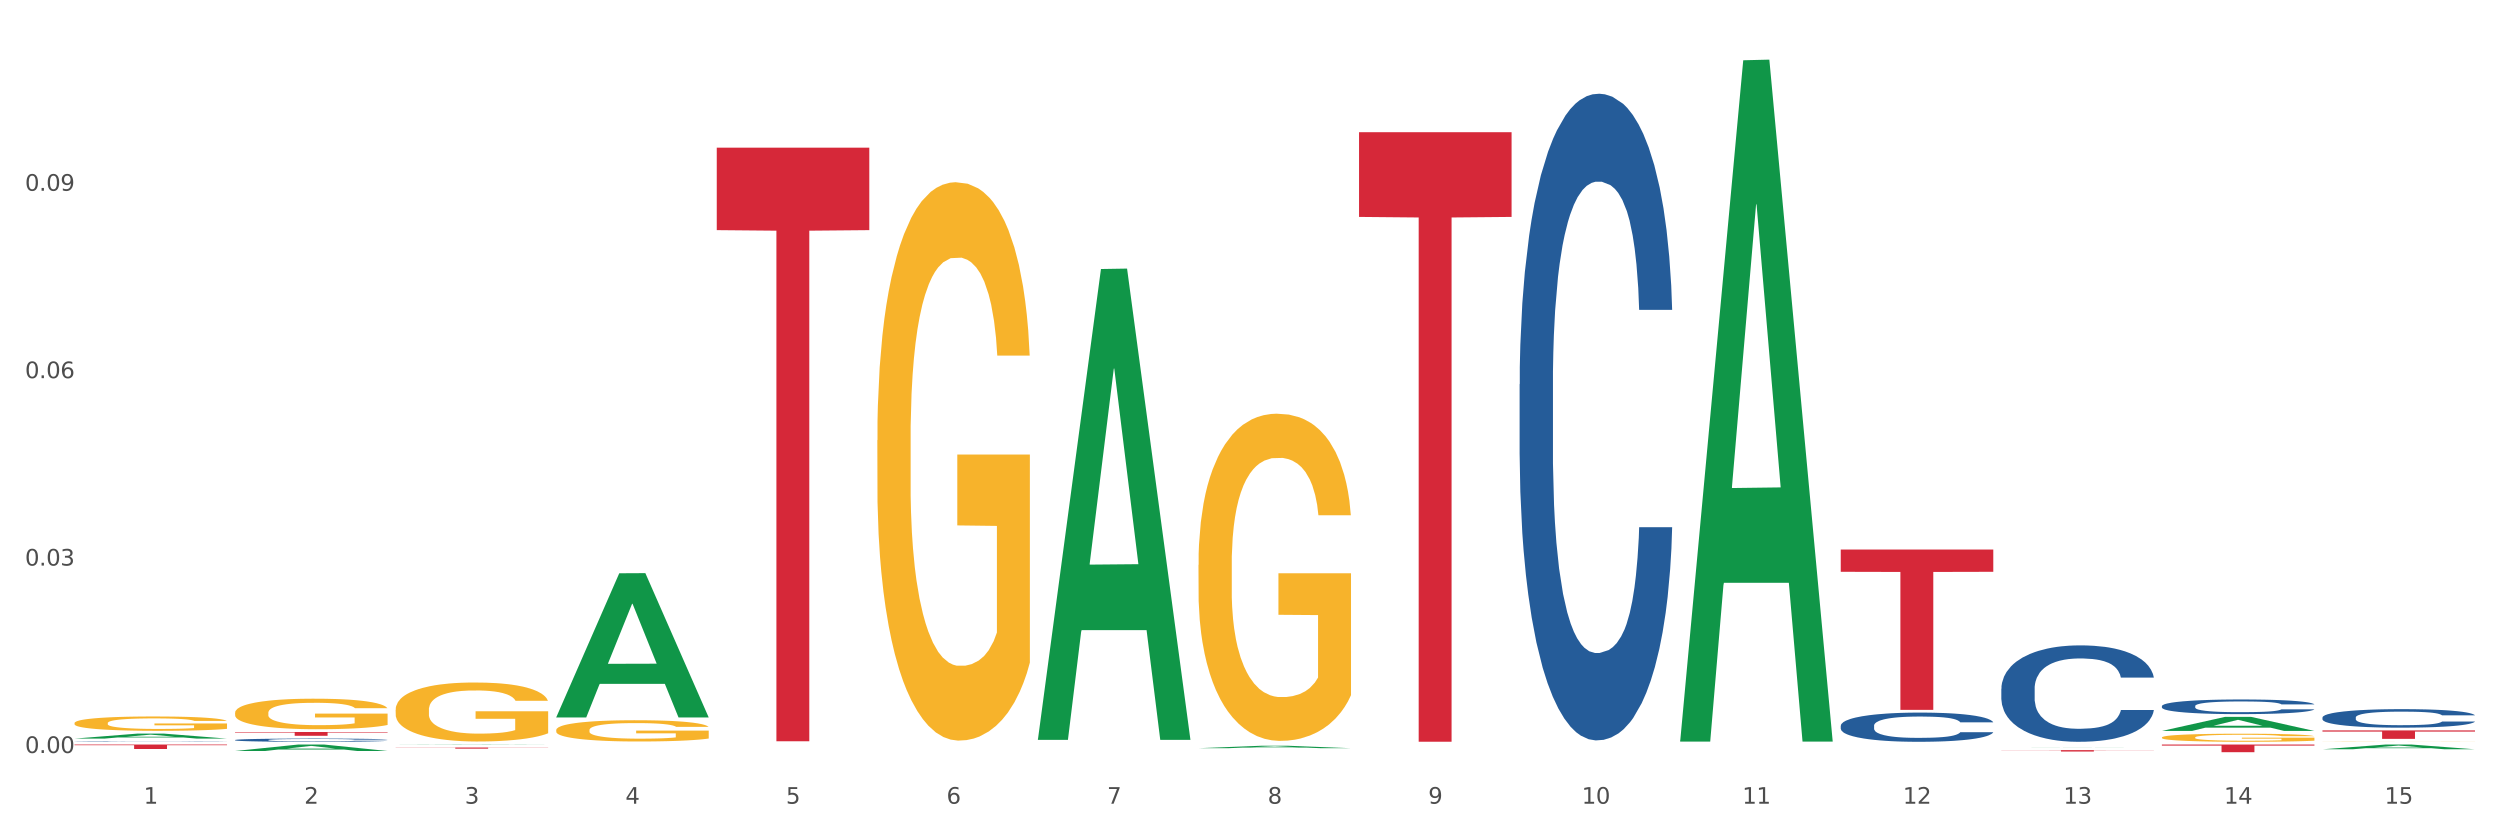 <?xml version="1.0" encoding="utf-8" standalone="no"?>
<!DOCTYPE svg PUBLIC "-//W3C//DTD SVG 1.1//EN"
  "http://www.w3.org/Graphics/SVG/1.1/DTD/svg11.dtd">
<svg xmlns:xlink="http://www.w3.org/1999/xlink" width="1080pt" height="360pt" viewBox="0 0 1080 360" xmlns="http://www.w3.org/2000/svg" version="1.1">
 <rect x="0" y="0" width="1080" height="360" fill="#333333" stroke="none"/>
 <defs>
  <style type="text/css">*{stroke-linejoin: round; stroke-linecap: butt}</style>
 </defs>
 <g id="figure_1">
  <g id="patch_1">
   <path d="M 0 360 
L 1080 360 
L 1080 0 
L 0 0 
z
" style="fill: #ffffff; stroke: #ffffff; stroke-linejoin: miter"/>
  </g>
  <g id="axes_1">
   <g id="matplotlib.axis_1">
    <g id="xtick_1">
     <g id="text_1">
      <!-- 1 -->
      <g style="fill: #4d4d4d" transform="translate(62.07 347.204) scale(0.096 -0.096)">
       <defs>
        <path id="DejaVuSans-31" d="M 794 531 
L 1825 531 
L 1825 4091 
L 703 3866 
L 703 4441 
L 1819 4666 
L 2450 4666 
L 2450 531 
L 3481 531 
L 3481 0 
L 794 0 
L 794 531 
z
" transform="scale(0.016)"/>
       </defs>
       <use xlink:href="#DejaVuSans-31"/>
      </g>
     </g>
    </g>
    <g id="xtick_2">
     <g id="text_2">
      <!-- 2 -->
      <g style="fill: #4d4d4d" transform="translate(131.436 347.204) scale(0.096 -0.096)">
       <defs>
        <path id="DejaVuSans-32" d="M 1228 531 
L 3431 531 
L 3431 0 
L 469 0 
L 469 531 
Q 828 903 1448 1529 
Q 2069 2156 2228 2338 
Q 2531 2678 2651 2914 
Q 2772 3150 2772 3378 
Q 2772 3750 2511 3984 
Q 2250 4219 1831 4219 
Q 1534 4219 1204 4116 
Q 875 4013 500 3803 
L 500 4441 
Q 881 4594 1212 4672 
Q 1544 4750 1819 4750 
Q 2544 4750 2975 4387 
Q 3406 4025 3406 3419 
Q 3406 3131 3298 2873 
Q 3191 2616 2906 2266 
Q 2828 2175 2409 1742 
Q 1991 1309 1228 531 
z
" transform="scale(0.016)"/>
       </defs>
       <use xlink:href="#DejaVuSans-32"/>
      </g>
     </g>
    </g>
    <g id="xtick_3">
     <g id="text_3">
      <!-- 3 -->
      <g style="fill: #4d4d4d" transform="translate(200.802 347.204) scale(0.096 -0.096)">
       <defs>
        <path id="DejaVuSans-33" d="M 2597 2516 
Q 3050 2419 3304 2112 
Q 3559 1806 3559 1356 
Q 3559 666 3084 287 
Q 2609 -91 1734 -91 
Q 1441 -91 1130 -33 
Q 819 25 488 141 
L 488 750 
Q 750 597 1062 519 
Q 1375 441 1716 441 
Q 2309 441 2620 675 
Q 2931 909 2931 1356 
Q 2931 1769 2642 2001 
Q 2353 2234 1838 2234 
L 1294 2234 
L 1294 2753 
L 1863 2753 
Q 2328 2753 2575 2939 
Q 2822 3125 2822 3475 
Q 2822 3834 2567 4026 
Q 2313 4219 1838 4219 
Q 1578 4219 1281 4162 
Q 984 4106 628 3988 
L 628 4550 
Q 988 4650 1302 4700 
Q 1616 4750 1894 4750 
Q 2613 4750 3031 4423 
Q 3450 4097 3450 3541 
Q 3450 3153 3228 2886 
Q 3006 2619 2597 2516 
z
" transform="scale(0.016)"/>
       </defs>
       <use xlink:href="#DejaVuSans-33"/>
      </g>
     </g>
    </g>
    <g id="xtick_4">
     <g id="text_4">
      <!-- 4 -->
      <g style="fill: #4d4d4d" transform="translate(270.169 347.204) scale(0.096 -0.096)">
       <defs>
        <path id="DejaVuSans-34" d="M 2419 4116 
L 825 1625 
L 2419 1625 
L 2419 4116 
z
M 2253 4666 
L 3047 4666 
L 3047 1625 
L 3713 1625 
L 3713 1100 
L 3047 1100 
L 3047 0 
L 2419 0 
L 2419 1100 
L 313 1100 
L 313 1709 
L 2253 4666 
z
" transform="scale(0.016)"/>
       </defs>
       <use xlink:href="#DejaVuSans-34"/>
      </g>
     </g>
    </g>
    <g id="xtick_5">
     <g id="text_5">
      <!-- 5 -->
      <g style="fill: #4d4d4d" transform="translate(339.535 347.204) scale(0.096 -0.096)">
       <defs>
        <path id="DejaVuSans-35" d="M 691 4666 
L 3169 4666 
L 3169 4134 
L 1269 4134 
L 1269 2991 
Q 1406 3038 1543 3061 
Q 1681 3084 1819 3084 
Q 2600 3084 3056 2656 
Q 3513 2228 3513 1497 
Q 3513 744 3044 326 
Q 2575 -91 1722 -91 
Q 1428 -91 1123 -41 
Q 819 9 494 109 
L 494 744 
Q 775 591 1075 516 
Q 1375 441 1709 441 
Q 2250 441 2565 725 
Q 2881 1009 2881 1497 
Q 2881 1984 2565 2268 
Q 2250 2553 1709 2553 
Q 1456 2553 1204 2497 
Q 953 2441 691 2322 
L 691 4666 
z
" transform="scale(0.016)"/>
       </defs>
       <use xlink:href="#DejaVuSans-35"/>
      </g>
     </g>
    </g>
    <g id="xtick_6">
     <g id="text_6">
      <!-- 6 -->
      <g style="fill: #4d4d4d" transform="translate(408.901 347.204) scale(0.096 -0.096)">
       <defs>
        <path id="DejaVuSans-36" d="M 2113 2584 
Q 1688 2584 1439 2293 
Q 1191 2003 1191 1497 
Q 1191 994 1439 701 
Q 1688 409 2113 409 
Q 2538 409 2786 701 
Q 3034 994 3034 1497 
Q 3034 2003 2786 2293 
Q 2538 2584 2113 2584 
z
M 3366 4563 
L 3366 3988 
Q 3128 4100 2886 4159 
Q 2644 4219 2406 4219 
Q 1781 4219 1451 3797 
Q 1122 3375 1075 2522 
Q 1259 2794 1537 2939 
Q 1816 3084 2150 3084 
Q 2853 3084 3261 2657 
Q 3669 2231 3669 1497 
Q 3669 778 3244 343 
Q 2819 -91 2113 -91 
Q 1303 -91 875 529 
Q 447 1150 447 2328 
Q 447 3434 972 4092 
Q 1497 4750 2381 4750 
Q 2619 4750 2861 4703 
Q 3103 4656 3366 4563 
z
" transform="scale(0.016)"/>
       </defs>
       <use xlink:href="#DejaVuSans-36"/>
      </g>
     </g>
    </g>
    <g id="xtick_7">
     <g id="text_7">
      <!-- 7 -->
      <g style="fill: #4d4d4d" transform="translate(478.267 347.204) scale(0.096 -0.096)">
       <defs>
        <path id="DejaVuSans-37" d="M 525 4666 
L 3525 4666 
L 3525 4397 
L 1831 0 
L 1172 0 
L 2766 4134 
L 525 4134 
L 525 4666 
z
" transform="scale(0.016)"/>
       </defs>
       <use xlink:href="#DejaVuSans-37"/>
      </g>
     </g>
    </g>
    <g id="xtick_8">
     <g id="text_8">
      <!-- 8 -->
      <g style="fill: #4d4d4d" transform="translate(547.634 347.204) scale(0.096 -0.096)">
       <defs>
        <path id="DejaVuSans-38" d="M 2034 2216 
Q 1584 2216 1326 1975 
Q 1069 1734 1069 1313 
Q 1069 891 1326 650 
Q 1584 409 2034 409 
Q 2484 409 2743 651 
Q 3003 894 3003 1313 
Q 3003 1734 2745 1975 
Q 2488 2216 2034 2216 
z
M 1403 2484 
Q 997 2584 770 2862 
Q 544 3141 544 3541 
Q 544 4100 942 4425 
Q 1341 4750 2034 4750 
Q 2731 4750 3128 4425 
Q 3525 4100 3525 3541 
Q 3525 3141 3298 2862 
Q 3072 2584 2669 2484 
Q 3125 2378 3379 2068 
Q 3634 1759 3634 1313 
Q 3634 634 3220 271 
Q 2806 -91 2034 -91 
Q 1263 -91 848 271 
Q 434 634 434 1313 
Q 434 1759 690 2068 
Q 947 2378 1403 2484 
z
M 1172 3481 
Q 1172 3119 1398 2916 
Q 1625 2713 2034 2713 
Q 2441 2713 2670 2916 
Q 2900 3119 2900 3481 
Q 2900 3844 2670 4047 
Q 2441 4250 2034 4250 
Q 1625 4250 1398 4047 
Q 1172 3844 1172 3481 
z
" transform="scale(0.016)"/>
       </defs>
       <use xlink:href="#DejaVuSans-38"/>
      </g>
     </g>
    </g>
    <g id="xtick_9">
     <g id="text_9">
      <!-- 9 -->
      <g style="fill: #4d4d4d" transform="translate(617 347.204) scale(0.096 -0.096)">
       <defs>
        <path id="DejaVuSans-39" d="M 703 97 
L 703 672 
Q 941 559 1184 500 
Q 1428 441 1663 441 
Q 2288 441 2617 861 
Q 2947 1281 2994 2138 
Q 2813 1869 2534 1725 
Q 2256 1581 1919 1581 
Q 1219 1581 811 2004 
Q 403 2428 403 3163 
Q 403 3881 828 4315 
Q 1253 4750 1959 4750 
Q 2769 4750 3195 4129 
Q 3622 3509 3622 2328 
Q 3622 1225 3098 567 
Q 2575 -91 1691 -91 
Q 1453 -91 1209 -44 
Q 966 3 703 97 
z
M 1959 2075 
Q 2384 2075 2632 2365 
Q 2881 2656 2881 3163 
Q 2881 3666 2632 3958 
Q 2384 4250 1959 4250 
Q 1534 4250 1286 3958 
Q 1038 3666 1038 3163 
Q 1038 2656 1286 2365 
Q 1534 2075 1959 2075 
z
" transform="scale(0.016)"/>
       </defs>
       <use xlink:href="#DejaVuSans-39"/>
      </g>
     </g>
    </g>
    <g id="xtick_10">
     <g id="text_10">
      <!-- 10 -->
      <g style="fill: #4d4d4d" transform="translate(683.312 347.204) scale(0.096 -0.096)">
       <defs>
        <path id="DejaVuSans-30" d="M 2034 4250 
Q 1547 4250 1301 3770 
Q 1056 3291 1056 2328 
Q 1056 1369 1301 889 
Q 1547 409 2034 409 
Q 2525 409 2770 889 
Q 3016 1369 3016 2328 
Q 3016 3291 2770 3770 
Q 2525 4250 2034 4250 
z
M 2034 4750 
Q 2819 4750 3233 4129 
Q 3647 3509 3647 2328 
Q 3647 1150 3233 529 
Q 2819 -91 2034 -91 
Q 1250 -91 836 529 
Q 422 1150 422 2328 
Q 422 3509 836 4129 
Q 1250 4750 2034 4750 
z
" transform="scale(0.016)"/>
       </defs>
       <use xlink:href="#DejaVuSans-31"/>
       <use xlink:href="#DejaVuSans-30" transform="translate(63.623 0)"/>
      </g>
     </g>
    </g>
    <g id="xtick_11">
     <g id="text_11">
      <!-- 11 -->
      <g style="fill: #4d4d4d" transform="translate(752.678 347.204) scale(0.096 -0.096)">
       <use xlink:href="#DejaVuSans-31"/>
       <use xlink:href="#DejaVuSans-31" transform="translate(63.623 0)"/>
      </g>
     </g>
    </g>
    <g id="xtick_12">
     <g id="text_12">
      <!-- 12 -->
      <g style="fill: #4d4d4d" transform="translate(822.044 347.204) scale(0.096 -0.096)">
       <use xlink:href="#DejaVuSans-31"/>
       <use xlink:href="#DejaVuSans-32" transform="translate(63.623 0)"/>
      </g>
     </g>
    </g>
    <g id="xtick_13">
     <g id="text_13">
      <!-- 13 -->
      <g style="fill: #4d4d4d" transform="translate(891.411 347.204) scale(0.096 -0.096)">
       <use xlink:href="#DejaVuSans-31"/>
       <use xlink:href="#DejaVuSans-33" transform="translate(63.623 0)"/>
      </g>
     </g>
    </g>
    <g id="xtick_14">
     <g id="text_14">
      <!-- 14 -->
      <g style="fill: #4d4d4d" transform="translate(960.777 347.204) scale(0.096 -0.096)">
       <use xlink:href="#DejaVuSans-31"/>
       <use xlink:href="#DejaVuSans-34" transform="translate(63.623 0)"/>
      </g>
     </g>
    </g>
    <g id="xtick_15">
     <g id="text_15">
      <!-- 15 -->
      <g style="fill: #4d4d4d" transform="translate(1030.143 347.204) scale(0.096 -0.096)">
       <use xlink:href="#DejaVuSans-31"/>
       <use xlink:href="#DejaVuSans-35" transform="translate(63.623 0)"/>
      </g>
     </g>
    </g>
    <g id="xtick_16"/>
    <g id="xtick_17"/>
    <g id="xtick_18"/>
    <g id="xtick_19"/>
    <g id="xtick_20"/>
    <g id="xtick_21"/>
    <g id="xtick_22"/>
    <g id="xtick_23"/>
    <g id="xtick_24"/>
    <g id="xtick_25"/>
    <g id="xtick_26"/>
    <g id="xtick_27"/>
    <g id="xtick_28"/>
    <g id="xtick_29"/>
   </g>
   <g id="matplotlib.axis_2">
    <g id="ytick_1">
     <g id="text_16">
      <!-- 0.00 -->
      <g style="fill: #4d4d4d" transform="translate(10.8 325.29) scale(0.096 -0.096)">
       <defs>
        <path id="DejaVuSans-2e" d="M 684 794 
L 1344 794 
L 1344 0 
L 684 0 
L 684 794 
z
" transform="scale(0.016)"/>
       </defs>
       <use xlink:href="#DejaVuSans-30"/>
       <use xlink:href="#DejaVuSans-2e" transform="translate(63.623 0)"/>
       <use xlink:href="#DejaVuSans-30" transform="translate(95.41 0)"/>
       <use xlink:href="#DejaVuSans-30" transform="translate(159.033 0)"/>
      </g>
     </g>
    </g>
    <g id="ytick_2">
     <g id="text_17">
      <!-- 0.03 -->
      <g style="fill: #4d4d4d" transform="translate(10.8 244.33) scale(0.096 -0.096)">
       <use xlink:href="#DejaVuSans-30"/>
       <use xlink:href="#DejaVuSans-2e" transform="translate(63.623 0)"/>
       <use xlink:href="#DejaVuSans-30" transform="translate(95.41 0)"/>
       <use xlink:href="#DejaVuSans-33" transform="translate(159.033 0)"/>
      </g>
     </g>
    </g>
    <g id="ytick_3">
     <g id="text_18">
      <!-- 0.06 -->
      <g style="fill: #4d4d4d" transform="translate(10.8 163.369) scale(0.096 -0.096)">
       <use xlink:href="#DejaVuSans-30"/>
       <use xlink:href="#DejaVuSans-2e" transform="translate(63.623 0)"/>
       <use xlink:href="#DejaVuSans-30" transform="translate(95.41 0)"/>
       <use xlink:href="#DejaVuSans-36" transform="translate(159.033 0)"/>
      </g>
     </g>
    </g>
    <g id="ytick_4">
     <g id="text_19">
      <!-- 0.09 -->
      <g style="fill: #4d4d4d" transform="translate(10.8 82.409) scale(0.096 -0.096)">
       <use xlink:href="#DejaVuSans-30"/>
       <use xlink:href="#DejaVuSans-2e" transform="translate(63.623 0)"/>
       <use xlink:href="#DejaVuSans-30" transform="translate(95.41 0)"/>
       <use xlink:href="#DejaVuSans-39" transform="translate(159.033 0)"/>
      </g>
     </g>
    </g>
    <g id="ytick_5"/>
    <g id="ytick_6"/>
    <g id="ytick_7"/>
    <g id="ytick_8"/>
   </g>
   <g id="PolyCollection_1">
    <path d="M 32.175 319.075 
L 32.243 319.073 
L 59.417 316.91 
L 70.695 316.908 
L 98.073 319.079 
L 85.029 319.079 
L 79.119 318.574 
L 51.061 318.574 
L 50.857 318.582 
L 45.151 319.079 
L 32.175 319.079 
L 32.175 319.075 
L 54.594 318.272 
L 75.586 318.27 
L 65.192 317.371 
L 65.056 317.367 
L 64.92 317.373 
L 54.526 318.27 
L 54.594 318.272 
L 32.175 319.075 
z
" clip-path="url(#p3f1e0131cc)" style="fill: #109648"/>
    <path d="M 448.372 319.234 
L 448.44 319.043 
L 475.615 116.216 
L 486.892 116.025 
L 514.27 319.616 
L 501.227 319.616 
L 495.316 272.207 
L 467.259 272.207 
L 467.055 272.972 
L 461.348 319.616 
L 448.372 319.616 
L 448.372 319.234 
L 470.791 243.914 
L 491.783 243.723 
L 481.389 159.419 
L 481.253 159.037 
L 481.117 159.61 
L 470.723 243.723 
L 470.791 243.914 
L 448.372 319.234 
z
" clip-path="url(#p3f1e0131cc)" style="fill: #109648"/>
    <path d="M 240.274 309.84 
L 240.342 309.781 
L 267.516 247.653 
L 278.793 247.594 
L 306.172 309.957 
L 293.128 309.957 
L 287.217 295.435 
L 259.16 295.435 
L 258.956 295.669 
L 253.249 309.957 
L 240.274 309.957 
L 240.274 309.84 
L 262.693 286.768 
L 283.685 286.71 
L 273.291 260.887 
L 273.155 260.77 
L 273.019 260.945 
L 262.625 286.71 
L 262.693 286.768 
L 240.274 309.84 
z
" clip-path="url(#p3f1e0131cc)" style="fill: #109648"/>
    <path d="M 1003.302 323.692 
L 1003.37 323.69 
L 1030.544 321.645 
L 1041.822 321.643 
L 1069.2 323.696 
L 1056.156 323.696 
L 1050.246 323.218 
L 1022.188 323.218 
L 1021.984 323.225 
L 1016.278 323.696 
L 1003.302 323.696 
L 1003.302 323.692 
L 1025.721 322.932 
L 1046.713 322.931 
L 1036.319 322.08 
L 1036.183 322.077 
L 1036.047 322.082 
L 1025.653 322.931 
L 1025.721 322.932 
L 1003.302 323.692 
z
" clip-path="url(#p3f1e0131cc)" style="fill: #109648"/>
    <path d="M 933.936 315.765 
L 934.004 315.76 
L 961.178 309.696 
L 972.456 309.69 
L 999.834 315.777 
L 986.79 315.777 
L 980.88 314.359 
L 952.822 314.359 
L 952.618 314.382 
L 946.912 315.777 
L 933.936 315.777 
L 933.936 315.765 
L 956.355 313.514 
L 977.347 313.508 
L 966.953 310.987 
L 966.817 310.976 
L 966.681 310.993 
L 956.287 313.508 
L 956.355 313.514 
L 933.936 315.765 
z
" clip-path="url(#p3f1e0131cc)" style="fill: #109648"/>
    <path d="M 864.57 322.861 
L 864.638 322.861 
L 891.812 322.803 
L 903.089 322.803 
L 930.468 322.861 
L 917.424 322.861 
L 911.513 322.848 
L 883.456 322.848 
L 883.252 322.848 
L 877.545 322.861 
L 864.57 322.861 
L 864.57 322.861 
L 886.989 322.84 
L 907.981 322.84 
L 897.587 322.815 
L 897.451 322.815 
L 897.315 322.816 
L 886.921 322.84 
L 886.989 322.84 
L 864.57 322.861 
z
" clip-path="url(#p3f1e0131cc)" style="fill: #109648"/>
    <path d="M 725.837 319.825 
L 725.905 319.548 
L 753.08 26.036 
L 764.357 25.759 
L 791.735 320.378 
L 778.691 320.378 
L 772.781 251.772 
L 744.723 251.772 
L 744.52 252.879 
L 738.813 320.378 
L 725.837 320.378 
L 725.837 319.825 
L 748.256 210.83 
L 769.248 210.553 
L 758.854 88.556 
L 758.718 88.003 
L 758.582 88.833 
L 748.188 210.553 
L 748.256 210.83 
L 725.837 319.825 
z
" clip-path="url(#p3f1e0131cc)" style="fill: #109648"/>
    <path d="M 517.739 323.221 
L 517.806 323.22 
L 544.981 322.155 
L 556.258 322.154 
L 583.636 323.223 
L 570.593 323.223 
L 564.682 322.974 
L 536.625 322.974 
L 536.421 322.978 
L 530.714 323.223 
L 517.739 323.223 
L 517.739 323.221 
L 540.157 322.826 
L 561.15 322.825 
L 550.755 322.382 
L 550.62 322.38 
L 550.484 322.383 
L 540.089 322.825 
L 540.157 322.826 
L 517.739 323.221 
z
" clip-path="url(#p3f1e0131cc)" style="fill: #109648"/>
    <path d="M 933.936 318.577 
L 934.014 318.574 
L 934.014 318.459 
L 934.169 318.36 
L 934.947 318.12 
L 936.114 317.922 
L 936.97 317.817 
L 937.826 317.731 
L 938.837 317.644 
L 940.082 317.555 
L 942.338 317.424 
L 943.739 317.357 
L 945.45 317.286 
L 948.563 317.184 
L 950.819 317.127 
L 953.153 317.079 
L 956.965 317.021 
L 959.455 316.996 
L 962.1 316.976 
L 965.29 316.964 
L 967.702 316.96 
L 972.992 316.97 
L 977.505 316.999 
L 979.683 317.021 
L 982.484 317.059 
L 983.962 317.085 
L 986.374 317.136 
L 988.864 317.203 
L 990.575 317.261 
L 993.143 317.369 
L 995.088 317.478 
L 996.877 317.612 
L 997.811 317.705 
L 998.511 317.791 
L 999.134 317.89 
L 999.756 318.047 
L 985.752 318.047 
L 985.207 317.935 
L 984.351 317.83 
L 983.106 317.727 
L 982.017 317.663 
L 980.15 317.584 
L 978.438 317.532 
L 976.649 317.494 
L 974.47 317.462 
L 972.759 317.446 
L 970.347 317.433 
L 965.601 317.437 
L 962.411 317.462 
L 960.233 317.494 
L 958.832 317.523 
L 957.588 317.555 
L 956.187 317.599 
L 954.553 317.667 
L 953.386 317.727 
L 952.219 317.804 
L 951.286 317.881 
L 950.43 317.97 
L 949.73 318.066 
L 949.185 318.165 
L 948.718 318.286 
L 948.329 318.488 
L 948.329 318.926 
L 948.485 319.025 
L 948.874 319.156 
L 949.341 319.255 
L 950.119 319.373 
L 950.819 319.453 
L 952.141 319.568 
L 953.62 319.664 
L 954.787 319.724 
L 955.954 319.775 
L 957.977 319.846 
L 960.233 319.903 
L 962.178 319.938 
L 964.823 319.97 
L 966.613 319.983 
L 968.169 319.99 
L 971.981 319.99 
L 974.704 319.98 
L 977.738 319.958 
L 980.072 319.929 
L 982.017 319.894 
L 984.196 319.836 
L 985.596 319.782 
L 985.596 319.114 
L 968.48 319.111 
L 968.48 318.667 
L 999.834 318.667 
L 999.834 319.97 
L 998.511 320.037 
L 997.033 320.098 
L 995.477 320.153 
L 993.143 320.22 
L 990.342 320.284 
L 987.852 320.328 
L 985.207 320.367 
L 982.095 320.402 
L 978.049 320.434 
L 975.56 320.446 
L 972.448 320.456 
L 968.791 320.459 
L 965.601 320.453 
L 962.489 320.437 
L 959.221 320.408 
L 956.032 320.367 
L 953.62 320.325 
L 951.208 320.274 
L 948.64 320.207 
L 946.618 320.143 
L 945.061 320.085 
L 943.35 320.012 
L 941.483 319.916 
L 940.082 319.83 
L 938.837 319.74 
L 937.515 319.625 
L 936.581 319.526 
L 935.648 319.402 
L 935.103 319.309 
L 934.48 319.165 
L 934.014 318.964 
L 933.936 318.577 
z
" clip-path="url(#p3f1e0131cc)" style="fill: #f7b32b"/>
    <path d="M 1003.302 320.414 
L 1003.38 320.414 
L 1003.38 320.411 
L 1003.535 320.409 
L 1004.314 320.403 
L 1005.481 320.398 
L 1006.336 320.396 
L 1007.192 320.393 
L 1008.204 320.391 
L 1009.448 320.389 
L 1011.705 320.386 
L 1013.105 320.384 
L 1014.817 320.383 
L 1017.929 320.38 
L 1020.185 320.379 
L 1022.519 320.378 
L 1026.331 320.376 
L 1028.821 320.376 
L 1031.466 320.375 
L 1034.656 320.375 
L 1037.068 320.375 
L 1042.358 320.375 
L 1046.871 320.376 
L 1049.049 320.376 
L 1051.85 320.377 
L 1053.328 320.378 
L 1055.74 320.379 
L 1058.23 320.381 
L 1059.942 320.382 
L 1062.509 320.385 
L 1064.454 320.387 
L 1066.244 320.391 
L 1067.177 320.393 
L 1067.877 320.395 
L 1068.5 320.397 
L 1069.122 320.401 
L 1055.118 320.401 
L 1054.573 320.398 
L 1053.717 320.396 
L 1052.473 320.393 
L 1051.383 320.392 
L 1049.516 320.39 
L 1047.805 320.389 
L 1046.015 320.388 
L 1043.837 320.387 
L 1042.125 320.387 
L 1039.713 320.386 
L 1034.967 320.386 
L 1031.777 320.387 
L 1029.599 320.388 
L 1028.199 320.388 
L 1026.954 320.389 
L 1025.553 320.39 
L 1023.919 320.392 
L 1022.752 320.393 
L 1021.585 320.395 
L 1020.652 320.397 
L 1019.796 320.399 
L 1019.096 320.402 
L 1018.551 320.404 
L 1018.084 320.407 
L 1017.695 320.412 
L 1017.695 320.422 
L 1017.851 320.425 
L 1018.24 320.428 
L 1018.707 320.43 
L 1019.485 320.433 
L 1020.185 320.435 
L 1021.508 320.438 
L 1022.986 320.44 
L 1024.153 320.442 
L 1025.32 320.443 
L 1027.343 320.444 
L 1029.599 320.446 
L 1031.544 320.447 
L 1034.189 320.447 
L 1035.979 320.448 
L 1037.535 320.448 
L 1041.347 320.448 
L 1044.07 320.448 
L 1047.104 320.447 
L 1049.438 320.446 
L 1051.383 320.446 
L 1053.562 320.444 
L 1054.962 320.443 
L 1054.962 320.427 
L 1037.846 320.427 
L 1037.846 320.416 
L 1069.2 320.416 
L 1069.2 320.447 
L 1067.877 320.449 
L 1066.399 320.451 
L 1064.843 320.452 
L 1062.509 320.453 
L 1059.708 320.455 
L 1057.219 320.456 
L 1054.573 320.457 
L 1051.461 320.458 
L 1047.416 320.459 
L 1044.926 320.459 
L 1041.814 320.459 
L 1038.157 320.459 
L 1034.967 320.459 
L 1031.855 320.459 
L 1028.588 320.458 
L 1025.398 320.457 
L 1022.986 320.456 
L 1020.574 320.455 
L 1018.007 320.453 
L 1015.984 320.452 
L 1014.428 320.45 
L 1012.716 320.448 
L 1010.849 320.446 
L 1009.448 320.444 
L 1008.204 320.442 
L 1006.881 320.439 
L 1005.947 320.437 
L 1005.014 320.434 
L 1004.469 320.432 
L 1003.847 320.428 
L 1003.38 320.423 
L 1003.302 320.414 
z
" clip-path="url(#p3f1e0131cc)" style="fill: #f7b32b"/>
    <path d="M 309.64 63.779 
L 375.538 63.779 
L 375.538 99.416 
L 349.616 99.657 
L 349.616 320.219 
L 335.406 320.219 
L 335.406 99.657 
L 309.64 99.416 
L 309.64 64.02 
L 309.64 63.779 
z
" clip-path="url(#p3f1e0131cc)" style="fill: #d62839"/>
    <path d="M 170.907 322.929 
L 236.805 322.929 
L 236.805 322.997 
L 210.883 322.998 
L 210.883 323.422 
L 196.673 323.422 
L 196.673 322.998 
L 170.907 322.997 
L 170.907 322.929 
L 170.907 322.929 
z
" clip-path="url(#p3f1e0131cc)" style="fill: #d62839"/>
    <path d="M 587.105 57.114 
L 653.003 57.114 
L 653.003 93.705 
L 627.081 93.952 
L 627.081 320.424 
L 612.871 320.424 
L 612.871 93.952 
L 587.105 93.705 
L 587.105 57.361 
L 587.105 57.114 
z
" clip-path="url(#p3f1e0131cc)" style="fill: #d62839"/>
    <path d="M 795.203 237.391 
L 861.101 237.391 
L 861.101 247.017 
L 835.179 247.082 
L 835.179 306.655 
L 820.969 306.655 
L 820.969 247.082 
L 795.203 247.017 
L 795.203 237.456 
L 795.203 237.391 
z
" clip-path="url(#p3f1e0131cc)" style="fill: #d62839"/>
    <path d="M 517.739 244.032 
L 517.816 243.903 
L 517.816 239.256 
L 517.972 235.254 
L 518.75 225.572 
L 519.917 217.569 
L 520.773 213.309 
L 521.629 209.823 
L 522.64 206.338 
L 523.885 202.723 
L 526.141 197.43 
L 527.542 194.72 
L 529.253 191.88 
L 532.365 187.749 
L 534.621 185.425 
L 536.956 183.489 
L 540.768 181.165 
L 543.257 180.132 
L 545.903 179.358 
L 549.093 178.841 
L 551.504 178.712 
L 556.795 179.1 
L 561.307 180.261 
L 563.486 181.165 
L 566.287 182.714 
L 567.765 183.747 
L 570.177 185.812 
L 572.666 188.523 
L 574.378 190.847 
L 576.946 195.236 
L 578.891 199.625 
L 580.68 205.047 
L 581.614 208.791 
L 582.314 212.276 
L 582.936 216.278 
L 583.559 222.603 
L 569.554 222.603 
L 569.01 218.085 
L 568.154 213.825 
L 566.909 209.694 
L 565.82 207.112 
L 563.953 203.885 
L 562.241 201.82 
L 560.452 200.27 
L 558.273 198.98 
L 556.562 198.334 
L 554.15 197.818 
L 549.404 197.947 
L 546.214 198.98 
L 544.035 200.27 
L 542.635 201.432 
L 541.39 202.723 
L 539.99 204.531 
L 538.356 207.241 
L 537.189 209.694 
L 536.022 212.792 
L 535.088 215.891 
L 534.232 219.505 
L 533.532 223.378 
L 532.988 227.38 
L 532.521 232.285 
L 532.132 240.418 
L 532.132 258.103 
L 532.287 262.105 
L 532.676 267.398 
L 533.143 271.4 
L 533.921 276.176 
L 534.621 279.403 
L 535.944 284.051 
L 537.422 287.923 
L 538.589 290.376 
L 539.756 292.442 
L 541.779 295.282 
L 544.035 297.605 
L 545.981 299.025 
L 548.626 300.316 
L 550.415 300.833 
L 551.971 301.091 
L 555.784 301.091 
L 558.507 300.703 
L 561.541 299.8 
L 563.875 298.638 
L 565.82 297.218 
L 567.998 294.894 
L 569.399 292.7 
L 569.399 265.72 
L 552.282 265.591 
L 552.282 247.647 
L 583.636 247.647 
L 583.636 300.316 
L 582.314 303.027 
L 580.836 305.48 
L 579.28 307.674 
L 576.946 310.385 
L 574.145 312.967 
L 571.655 314.774 
L 569.01 316.324 
L 565.898 317.744 
L 561.852 319.034 
L 559.362 319.551 
L 556.25 319.938 
L 552.594 320.067 
L 549.404 319.809 
L 546.292 319.164 
L 543.024 318.002 
L 539.834 316.324 
L 537.422 314.645 
L 535.01 312.58 
L 532.443 309.869 
L 530.42 307.287 
L 528.864 304.964 
L 527.153 301.994 
L 525.285 298.122 
L 523.885 294.636 
L 522.64 291.022 
L 521.317 286.374 
L 520.384 282.373 
L 519.45 277.338 
L 518.906 273.594 
L 518.283 267.785 
L 517.816 259.652 
L 517.739 244.032 
z
" clip-path="url(#p3f1e0131cc)" style="fill: #f7b32b"/>
    <path d="M 379.006 190.184 
L 379.084 189.964 
L 379.084 182.033 
L 379.24 175.203 
L 380.018 158.68 
L 381.185 145.021 
L 382.04 137.75 
L 382.896 131.802 
L 383.908 125.854 
L 385.152 119.685 
L 387.409 110.652 
L 388.809 106.026 
L 390.521 101.179 
L 393.633 94.129 
L 395.889 90.163 
L 398.223 86.859 
L 402.035 82.893 
L 404.525 81.131 
L 407.17 79.809 
L 410.36 78.928 
L 412.772 78.707 
L 418.062 79.368 
L 422.575 81.351 
L 424.753 82.893 
L 427.554 85.537 
L 429.032 87.299 
L 431.444 90.824 
L 433.934 95.451 
L 435.646 99.416 
L 438.213 106.907 
L 440.158 114.397 
L 441.948 123.651 
L 442.881 130.04 
L 443.581 135.988 
L 444.204 142.818 
L 444.826 153.613 
L 430.822 153.613 
L 430.277 145.902 
L 429.422 138.632 
L 428.177 131.582 
L 427.087 127.175 
L 425.22 121.668 
L 423.509 118.143 
L 421.719 115.499 
L 419.541 113.296 
L 417.829 112.194 
L 415.417 111.313 
L 410.671 111.533 
L 407.481 113.296 
L 405.303 115.499 
L 403.903 117.482 
L 402.658 119.685 
L 401.257 122.769 
L 399.624 127.396 
L 398.456 131.582 
L 397.289 136.869 
L 396.356 142.157 
L 395.5 148.325 
L 394.8 154.935 
L 394.255 161.764 
L 393.788 170.136 
L 393.399 184.016 
L 393.399 214.198 
L 393.555 221.028 
L 393.944 230.06 
L 394.411 236.89 
L 395.189 245.042 
L 395.889 250.549 
L 397.212 258.48 
L 398.69 265.09 
L 399.857 269.276 
L 401.024 272.801 
L 403.047 277.647 
L 405.303 281.613 
L 407.248 284.036 
L 409.893 286.24 
L 411.683 287.121 
L 413.239 287.561 
L 417.051 287.561 
L 419.774 286.901 
L 422.808 285.358 
L 425.142 283.376 
L 427.087 280.952 
L 429.266 276.987 
L 430.666 273.241 
L 430.666 227.196 
L 413.55 226.976 
L 413.55 196.353 
L 444.904 196.353 
L 444.904 286.24 
L 443.581 290.866 
L 442.103 295.052 
L 440.547 298.797 
L 438.213 303.424 
L 435.412 307.83 
L 432.923 310.914 
L 430.277 313.558 
L 427.165 315.981 
L 423.12 318.185 
L 420.63 319.066 
L 417.518 319.727 
L 413.861 319.947 
L 410.671 319.506 
L 407.559 318.405 
L 404.292 316.422 
L 401.102 313.558 
L 398.69 310.694 
L 396.278 307.169 
L 393.711 302.543 
L 391.688 298.136 
L 390.132 294.171 
L 388.42 289.104 
L 386.553 282.494 
L 385.152 276.546 
L 383.908 270.377 
L 382.585 262.446 
L 381.651 255.616 
L 380.718 247.024 
L 380.173 240.635 
L 379.551 230.721 
L 379.084 216.842 
L 379.006 190.184 
z
" clip-path="url(#p3f1e0131cc)" style="fill: #f7b32b"/>
    <path d="M 101.541 316.214 
L 167.439 316.214 
L 167.439 316.445 
L 141.517 316.446 
L 141.517 317.875 
L 127.307 317.875 
L 127.307 316.446 
L 101.541 316.445 
L 101.541 316.215 
L 101.541 316.214 
z
" clip-path="url(#p3f1e0131cc)" style="fill: #d62839"/>
    <path d="M 32.175 321.643 
L 98.073 321.643 
L 98.073 321.912 
L 72.151 321.913 
L 72.151 323.577 
L 57.941 323.577 
L 57.941 321.913 
L 32.175 321.912 
L 32.175 321.645 
L 32.175 321.643 
z
" clip-path="url(#p3f1e0131cc)" style="fill: #d62839"/>
    <path d="M 170.907 321.745 
L 170.975 321.745 
L 198.15 321.643 
L 209.427 321.643 
L 236.805 321.745 
L 223.762 321.745 
L 217.851 321.721 
L 189.794 321.721 
L 189.59 321.722 
L 183.883 321.745 
L 170.907 321.745 
L 170.907 321.745 
L 193.326 321.707 
L 214.319 321.707 
L 203.924 321.665 
L 203.788 321.664 
L 203.653 321.665 
L 193.258 321.707 
L 193.326 321.707 
L 170.907 321.745 
z
" clip-path="url(#p3f1e0131cc)" style="fill: #109648"/>
    <path d="M 101.541 324.429 
L 101.609 324.426 
L 128.784 321.645 
L 140.061 321.643 
L 167.439 324.434 
L 154.395 324.434 
L 148.485 323.784 
L 120.427 323.784 
L 120.224 323.795 
L 114.517 324.434 
L 101.541 324.434 
L 101.541 324.429 
L 123.96 323.396 
L 144.952 323.394 
L 134.558 322.238 
L 134.422 322.233 
L 134.286 322.24 
L 123.892 323.394 
L 123.96 323.396 
L 101.541 324.429 
z
" clip-path="url(#p3f1e0131cc)" style="fill: #109648"/>
    <path d="M 933.936 305.018 
L 934.014 305.012 
L 934.014 304.85 
L 934.247 304.631 
L 935.104 304.226 
L 936.195 303.919 
L 938.064 303.56 
L 939.077 303.41 
L 940.401 303.242 
L 943.127 302.97 
L 946.243 302.739 
L 948.424 302.612 
L 950.06 302.531 
L 953.721 302.386 
L 955.824 302.322 
L 958.005 302.27 
L 959.874 302.236 
L 962.99 302.195 
L 965.483 302.178 
L 968.365 302.172 
L 970.779 302.178 
L 973.973 302.201 
L 978.647 302.27 
L 980.438 302.311 
L 982.853 302.38 
L 985.346 302.473 
L 987.371 302.565 
L 989.708 302.698 
L 992.122 302.872 
L 994.459 303.092 
L 996.095 303.294 
L 997.419 303.508 
L 998.587 303.769 
L 999.444 304.052 
L 999.834 304.289 
L 985.579 304.289 
L 985.19 304.075 
L 984.411 303.844 
L 983.632 303.688 
L 982.775 303.56 
L 981.451 303.416 
L 980.283 303.323 
L 978.335 303.213 
L 976.544 303.144 
L 975.064 303.103 
L 973.272 303.069 
L 969.455 303.034 
L 966.729 303.034 
L 965.015 303.046 
L 962.912 303.074 
L 961.121 303.115 
L 959.018 303.184 
L 957.382 303.26 
L 955.746 303.358 
L 954.811 303.427 
L 953.409 303.555 
L 952.475 303.659 
L 951.228 303.838 
L 950.527 303.965 
L 949.281 304.295 
L 948.736 304.538 
L 948.502 304.706 
L 948.346 304.891 
L 948.346 305.793 
L 948.814 306.198 
L 949.203 306.372 
L 949.826 306.569 
L 950.995 306.823 
L 952.708 307.072 
L 954.5 307.251 
L 955.98 307.361 
L 957.382 307.442 
L 958.784 307.506 
L 960.498 307.564 
L 961.9 307.598 
L 964.003 307.633 
L 966.495 307.65 
L 968.443 307.65 
L 972.415 307.621 
L 974.207 307.592 
L 975.92 307.552 
L 977.79 307.488 
L 979.27 307.419 
L 980.127 307.367 
L 981.529 307.257 
L 982.619 307.141 
L 983.554 307.008 
L 984.177 306.893 
L 984.878 306.719 
L 985.423 306.522 
L 985.579 306.418 
L 999.834 306.418 
L 999.522 306.626 
L 998.977 306.829 
L 997.886 307.101 
L 997.03 307.257 
L 995.705 307.448 
L 994.303 307.61 
L 992.356 307.789 
L 990.564 307.922 
L 988.695 308.038 
L 986.67 308.142 
L 983.009 308.287 
L 981.685 308.327 
L 978.88 308.397 
L 976.699 308.437 
L 973.506 308.478 
L 970.234 308.501 
L 966.807 308.507 
L 963.769 308.495 
L 960.42 308.46 
L 958.317 308.426 
L 955.98 308.373 
L 953.253 308.292 
L 950.683 308.194 
L 948.268 308.078 
L 946.009 307.945 
L 943.906 307.795 
L 941.18 307.546 
L 939.155 307.303 
L 937.675 307.078 
L 936.662 306.887 
L 935.65 306.644 
L 935.104 306.476 
L 934.247 306.071 
L 933.936 305.695 
L 933.936 305.018 
z
" clip-path="url(#p3f1e0131cc)" style="fill: #255c99"/>
    <path d="M 1003.302 309.946 
L 1003.38 309.938 
L 1003.38 309.733 
L 1003.614 309.455 
L 1004.47 308.943 
L 1005.561 308.556 
L 1007.43 308.102 
L 1008.443 307.912 
L 1009.767 307.7 
L 1012.494 307.356 
L 1015.609 307.064 
L 1017.79 306.903 
L 1019.426 306.8 
L 1023.087 306.617 
L 1025.19 306.537 
L 1027.371 306.471 
L 1029.241 306.427 
L 1032.356 306.376 
L 1034.849 306.354 
L 1037.731 306.347 
L 1040.146 306.354 
L 1043.339 306.383 
L 1048.013 306.471 
L 1049.805 306.522 
L 1052.219 306.61 
L 1054.712 306.727 
L 1056.737 306.844 
L 1059.074 307.012 
L 1061.489 307.232 
L 1063.825 307.51 
L 1065.461 307.766 
L 1066.785 308.036 
L 1067.954 308.366 
L 1068.811 308.724 
L 1069.2 309.024 
L 1054.945 309.024 
L 1054.556 308.753 
L 1053.777 308.461 
L 1052.998 308.263 
L 1052.141 308.102 
L 1050.817 307.919 
L 1049.649 307.802 
L 1047.701 307.663 
L 1045.91 307.576 
L 1044.43 307.524 
L 1042.638 307.48 
L 1038.822 307.437 
L 1036.095 307.437 
L 1034.382 307.451 
L 1032.278 307.488 
L 1030.487 307.539 
L 1028.384 307.627 
L 1026.748 307.722 
L 1025.112 307.846 
L 1024.178 307.934 
L 1022.775 308.095 
L 1021.841 308.227 
L 1020.594 308.453 
L 1019.893 308.614 
L 1018.647 309.031 
L 1018.102 309.338 
L 1017.868 309.551 
L 1017.712 309.785 
L 1017.712 310.926 
L 1018.18 311.438 
L 1018.569 311.657 
L 1019.192 311.906 
L 1020.361 312.228 
L 1022.074 312.542 
L 1023.866 312.769 
L 1025.346 312.908 
L 1026.748 313.01 
L 1028.15 313.091 
L 1029.864 313.164 
L 1031.266 313.208 
L 1033.369 313.252 
L 1035.862 313.274 
L 1037.809 313.274 
L 1041.781 313.237 
L 1043.573 313.201 
L 1045.287 313.149 
L 1047.156 313.069 
L 1048.636 312.981 
L 1049.493 312.915 
L 1050.895 312.776 
L 1051.986 312.63 
L 1052.92 312.462 
L 1053.543 312.316 
L 1054.244 312.096 
L 1054.79 311.847 
L 1054.945 311.716 
L 1069.2 311.716 
L 1068.888 311.979 
L 1068.343 312.235 
L 1067.253 312.579 
L 1066.396 312.776 
L 1065.072 313.018 
L 1063.67 313.223 
L 1061.722 313.449 
L 1059.931 313.618 
L 1058.061 313.764 
L 1056.036 313.895 
L 1052.375 314.078 
L 1051.051 314.13 
L 1048.247 314.217 
L 1046.066 314.269 
L 1042.872 314.32 
L 1039.6 314.349 
L 1036.173 314.356 
L 1033.135 314.342 
L 1029.786 314.298 
L 1027.683 314.254 
L 1025.346 314.188 
L 1022.62 314.086 
L 1020.049 313.961 
L 1017.634 313.815 
L 1015.376 313.647 
L 1013.272 313.457 
L 1010.546 313.142 
L 1008.521 312.835 
L 1007.041 312.55 
L 1006.028 312.308 
L 1005.016 312.001 
L 1004.47 311.789 
L 1003.614 311.277 
L 1003.302 310.801 
L 1003.302 309.946 
z
" clip-path="url(#p3f1e0131cc)" style="fill: #255c99"/>
    <path d="M 795.203 313.509 
L 795.281 313.498 
L 795.281 313.175 
L 795.515 312.737 
L 796.372 311.93 
L 797.462 311.319 
L 799.332 310.605 
L 800.344 310.305 
L 801.669 309.971 
L 804.395 309.429 
L 807.511 308.968 
L 809.692 308.715 
L 811.327 308.553 
L 814.988 308.265 
L 817.092 308.138 
L 819.273 308.035 
L 821.142 307.965 
L 824.258 307.885 
L 826.75 307.85 
L 829.632 307.839 
L 832.047 307.85 
L 835.241 307.896 
L 839.914 308.035 
L 841.706 308.115 
L 844.121 308.254 
L 846.613 308.438 
L 848.638 308.622 
L 850.975 308.887 
L 853.39 309.233 
L 855.727 309.671 
L 857.362 310.075 
L 858.687 310.501 
L 859.855 311.02 
L 860.712 311.584 
L 861.101 312.057 
L 846.847 312.057 
L 846.457 311.631 
L 845.678 311.17 
L 844.899 310.858 
L 844.043 310.605 
L 842.718 310.317 
L 841.55 310.132 
L 839.603 309.913 
L 837.811 309.775 
L 836.331 309.694 
L 834.54 309.625 
L 830.723 309.556 
L 827.997 309.556 
L 826.283 309.579 
L 824.18 309.637 
L 822.388 309.717 
L 820.285 309.856 
L 818.649 310.005 
L 817.014 310.201 
L 816.079 310.34 
L 814.677 310.593 
L 813.742 310.801 
L 812.496 311.158 
L 811.795 311.412 
L 810.548 312.069 
L 810.003 312.553 
L 809.77 312.887 
L 809.614 313.256 
L 809.614 315.054 
L 810.081 315.861 
L 810.471 316.206 
L 811.094 316.598 
L 812.262 317.105 
L 813.976 317.601 
L 815.767 317.958 
L 817.247 318.177 
L 818.649 318.339 
L 820.051 318.465 
L 821.765 318.581 
L 823.167 318.65 
L 825.27 318.719 
L 827.763 318.753 
L 829.71 318.753 
L 833.683 318.696 
L 835.474 318.638 
L 837.188 318.558 
L 839.057 318.431 
L 840.537 318.292 
L 841.394 318.189 
L 842.796 317.97 
L 843.887 317.739 
L 844.822 317.474 
L 845.445 317.244 
L 846.146 316.898 
L 846.691 316.506 
L 846.847 316.298 
L 861.101 316.298 
L 860.79 316.713 
L 860.245 317.117 
L 859.154 317.659 
L 858.297 317.97 
L 856.973 318.35 
L 855.571 318.673 
L 853.624 319.03 
L 851.832 319.295 
L 849.963 319.526 
L 847.937 319.733 
L 844.276 320.021 
L 842.952 320.102 
L 840.148 320.24 
L 837.967 320.321 
L 834.773 320.402 
L 831.502 320.448 
L 828.074 320.459 
L 825.037 320.436 
L 821.687 320.367 
L 819.584 320.298 
L 817.247 320.194 
L 814.521 320.033 
L 811.951 319.837 
L 809.536 319.606 
L 807.277 319.341 
L 805.174 319.042 
L 802.448 318.546 
L 800.422 318.062 
L 798.942 317.612 
L 797.93 317.232 
L 796.917 316.748 
L 796.372 316.414 
L 795.515 315.607 
L 795.203 314.858 
L 795.203 313.509 
z
" clip-path="url(#p3f1e0131cc)" style="fill: #255c99"/>
    <path d="M 32.175 320.351 
L 32.253 320.351 
L 32.253 320.346 
L 32.487 320.339 
L 33.343 320.327 
L 34.434 320.317 
L 36.303 320.306 
L 37.316 320.301 
L 38.64 320.296 
L 41.366 320.288 
L 44.482 320.281 
L 46.663 320.277 
L 48.299 320.274 
L 51.96 320.27 
L 54.063 320.268 
L 56.244 320.266 
L 58.114 320.265 
L 61.229 320.264 
L 63.722 320.263 
L 66.604 320.263 
L 69.019 320.263 
L 72.212 320.264 
L 76.886 320.266 
L 78.677 320.267 
L 81.092 320.269 
L 83.585 320.272 
L 85.61 320.275 
L 87.947 320.279 
L 90.361 320.285 
L 92.698 320.291 
L 94.334 320.298 
L 95.658 320.304 
L 96.827 320.312 
L 97.683 320.321 
L 98.073 320.329 
L 83.818 320.329 
L 83.429 320.322 
L 82.65 320.315 
L 81.871 320.31 
L 81.014 320.306 
L 79.69 320.302 
L 78.522 320.299 
L 76.574 320.295 
L 74.783 320.293 
L 73.303 320.292 
L 71.511 320.291 
L 67.694 320.29 
L 64.968 320.29 
L 63.255 320.29 
L 61.151 320.291 
L 59.36 320.292 
L 57.257 320.294 
L 55.621 320.297 
L 53.985 320.3 
L 53.05 320.302 
L 51.648 320.306 
L 50.714 320.309 
L 49.467 320.315 
L 48.766 320.319 
L 47.52 320.329 
L 46.975 320.336 
L 46.741 320.341 
L 46.585 320.347 
L 46.585 320.375 
L 47.053 320.388 
L 47.442 320.393 
L 48.065 320.399 
L 49.234 320.407 
L 50.947 320.415 
L 52.739 320.42 
L 54.219 320.424 
L 55.621 320.426 
L 57.023 320.428 
L 58.737 320.43 
L 60.139 320.431 
L 62.242 320.432 
L 64.734 320.433 
L 66.682 320.433 
L 70.654 320.432 
L 72.446 320.431 
L 74.16 320.43 
L 76.029 320.428 
L 77.509 320.426 
L 78.366 320.424 
L 79.768 320.421 
L 80.858 320.417 
L 81.793 320.413 
L 82.416 320.409 
L 83.117 320.404 
L 83.663 320.398 
L 83.818 320.395 
L 98.073 320.395 
L 97.761 320.401 
L 97.216 320.407 
L 96.126 320.416 
L 95.269 320.421 
L 93.945 320.426 
L 92.542 320.431 
L 90.595 320.437 
L 88.804 320.441 
L 86.934 320.445 
L 84.909 320.448 
L 81.248 320.452 
L 79.924 320.454 
L 77.12 320.456 
L 74.939 320.457 
L 71.745 320.458 
L 68.473 320.459 
L 65.046 320.459 
L 62.008 320.459 
L 58.659 320.458 
L 56.556 320.457 
L 54.219 320.455 
L 51.493 320.453 
L 48.922 320.45 
L 46.507 320.446 
L 44.248 320.442 
L 42.145 320.437 
L 39.419 320.43 
L 37.394 320.422 
L 35.914 320.415 
L 34.901 320.409 
L 33.889 320.402 
L 33.343 320.396 
L 32.487 320.384 
L 32.175 320.372 
L 32.175 320.351 
z
" clip-path="url(#p3f1e0131cc)" style="fill: #255c99"/>
    <path d="M 101.541 319.688 
L 101.619 319.687 
L 101.619 319.651 
L 101.853 319.602 
L 102.71 319.513 
L 103.8 319.445 
L 105.67 319.366 
L 106.682 319.332 
L 108.006 319.295 
L 110.733 319.235 
L 113.848 319.184 
L 116.029 319.156 
L 117.665 319.138 
L 121.326 319.106 
L 123.429 319.092 
L 125.61 319.08 
L 127.48 319.073 
L 130.595 319.064 
L 133.088 319.06 
L 135.97 319.059 
L 138.385 319.06 
L 141.578 319.065 
L 146.252 319.08 
L 148.044 319.089 
L 150.458 319.105 
L 152.951 319.125 
L 154.976 319.146 
L 157.313 319.175 
L 159.728 319.213 
L 162.064 319.262 
L 163.7 319.307 
L 165.024 319.354 
L 166.193 319.412 
L 167.05 319.474 
L 167.439 319.527 
L 153.185 319.527 
L 152.795 319.479 
L 152.016 319.428 
L 151.237 319.394 
L 150.38 319.366 
L 149.056 319.334 
L 147.888 319.313 
L 145.941 319.289 
L 144.149 319.274 
L 142.669 319.265 
L 140.877 319.257 
L 137.061 319.249 
L 134.334 319.249 
L 132.621 319.252 
L 130.518 319.258 
L 128.726 319.267 
L 126.623 319.282 
L 124.987 319.299 
L 123.351 319.321 
L 122.417 319.336 
L 121.015 319.364 
L 120.08 319.387 
L 118.834 319.427 
L 118.133 319.455 
L 116.886 319.528 
L 116.341 319.582 
L 116.107 319.619 
L 115.952 319.66 
L 115.952 319.859 
L 116.419 319.949 
L 116.808 319.987 
L 117.431 320.031 
L 118.6 320.087 
L 120.314 320.142 
L 122.105 320.182 
L 123.585 320.206 
L 124.987 320.224 
L 126.389 320.238 
L 128.103 320.251 
L 129.505 320.258 
L 131.608 320.266 
L 134.101 320.27 
L 136.048 320.27 
L 140.021 320.264 
L 141.812 320.257 
L 143.526 320.248 
L 145.395 320.234 
L 146.875 320.219 
L 147.732 320.207 
L 149.134 320.183 
L 150.225 320.157 
L 151.159 320.128 
L 151.783 320.102 
L 152.484 320.064 
L 153.029 320.021 
L 153.185 319.997 
L 167.439 319.997 
L 167.128 320.044 
L 166.582 320.088 
L 165.492 320.148 
L 164.635 320.183 
L 163.311 320.225 
L 161.909 320.261 
L 159.961 320.301 
L 158.17 320.33 
L 156.3 320.356 
L 154.275 320.379 
L 150.614 320.411 
L 149.29 320.42 
L 146.486 320.435 
L 144.305 320.444 
L 141.111 320.453 
L 137.84 320.458 
L 134.412 320.459 
L 131.374 320.457 
L 128.025 320.449 
L 125.922 320.441 
L 123.585 320.43 
L 120.859 320.412 
L 118.288 320.39 
L 115.874 320.365 
L 113.615 320.335 
L 111.512 320.302 
L 108.785 320.247 
L 106.76 320.193 
L 105.28 320.143 
L 104.267 320.101 
L 103.255 320.047 
L 102.71 320.01 
L 101.853 319.921 
L 101.541 319.838 
L 101.541 319.688 
z
" clip-path="url(#p3f1e0131cc)" style="fill: #255c99"/>
    <path d="M 656.471 166.015 
L 656.549 165.76 
L 656.549 158.616 
L 656.783 148.921 
L 657.639 131.061 
L 658.73 117.539 
L 660.599 101.721 
L 661.612 95.087 
L 662.936 87.688 
L 665.662 75.697 
L 668.778 65.492 
L 670.959 59.879 
L 672.595 56.307 
L 676.256 49.928 
L 678.359 47.122 
L 680.54 44.826 
L 682.41 43.295 
L 685.525 41.509 
L 688.018 40.743 
L 690.9 40.488 
L 693.315 40.743 
L 696.508 41.764 
L 701.182 44.826 
L 702.973 46.611 
L 705.388 49.673 
L 707.881 53.755 
L 709.906 57.837 
L 712.243 63.706 
L 714.657 71.36 
L 716.994 81.055 
L 718.63 89.985 
L 719.954 99.425 
L 721.123 110.906 
L 721.979 123.407 
L 722.369 133.868 
L 708.114 133.868 
L 707.725 124.428 
L 706.946 114.222 
L 706.167 107.334 
L 705.31 101.721 
L 703.986 95.342 
L 702.818 91.26 
L 700.87 86.413 
L 699.079 83.351 
L 697.599 81.565 
L 695.807 80.034 
L 691.99 78.503 
L 689.264 78.503 
L 687.55 79.014 
L 685.447 80.289 
L 683.656 82.075 
L 681.553 85.137 
L 679.917 88.454 
L 678.281 92.791 
L 677.346 95.853 
L 675.944 101.466 
L 675.01 106.058 
L 673.763 113.967 
L 673.062 119.58 
L 671.816 134.123 
L 671.271 144.839 
L 671.037 152.238 
L 670.881 160.402 
L 670.881 200.203 
L 671.349 218.063 
L 671.738 225.717 
L 672.361 234.391 
L 673.53 245.617 
L 675.243 256.588 
L 677.035 264.498 
L 678.515 269.345 
L 679.917 272.917 
L 681.319 275.723 
L 683.033 278.275 
L 684.435 279.806 
L 686.538 281.336 
L 689.03 282.102 
L 690.978 282.102 
L 694.95 280.826 
L 696.742 279.551 
L 698.456 277.765 
L 700.325 274.958 
L 701.805 271.896 
L 702.662 269.6 
L 704.064 264.753 
L 705.154 259.65 
L 706.089 253.782 
L 706.712 248.679 
L 707.413 241.025 
L 707.959 232.35 
L 708.114 227.758 
L 722.369 227.758 
L 722.057 236.943 
L 721.512 245.873 
L 720.422 257.864 
L 719.565 264.753 
L 718.241 273.172 
L 716.838 280.316 
L 714.891 288.225 
L 713.1 294.093 
L 711.23 299.196 
L 709.205 303.788 
L 705.544 310.167 
L 704.22 311.953 
L 701.416 315.014 
L 699.235 316.8 
L 696.041 318.586 
L 692.769 319.607 
L 689.342 319.862 
L 686.304 319.352 
L 682.955 317.821 
L 680.852 316.29 
L 678.515 313.994 
L 675.789 310.422 
L 673.218 306.085 
L 670.803 300.982 
L 668.544 295.114 
L 666.441 288.48 
L 663.715 277.509 
L 661.69 266.794 
L 660.21 256.843 
L 659.197 248.424 
L 658.185 237.708 
L 657.639 230.309 
L 656.783 212.45 
L 656.471 195.866 
L 656.471 166.015 
z
" clip-path="url(#p3f1e0131cc)" style="fill: #255c99"/>
    <path d="M 864.57 324.045 
L 930.468 324.045 
L 930.468 324.129 
L 904.546 324.13 
L 904.546 324.653 
L 890.335 324.653 
L 890.335 324.13 
L 864.57 324.129 
L 864.57 324.045 
L 864.57 324.045 
z
" clip-path="url(#p3f1e0131cc)" style="fill: #d62839"/>
    <path d="M 864.57 297.518 
L 864.648 297.48 
L 864.648 296.415 
L 864.881 294.969 
L 865.738 292.306 
L 866.829 290.289 
L 868.698 287.931 
L 869.711 286.941 
L 871.035 285.838 
L 873.761 284.05 
L 876.877 282.528 
L 879.058 281.691 
L 880.694 281.158 
L 884.355 280.207 
L 886.458 279.789 
L 888.639 279.446 
L 890.508 279.218 
L 893.624 278.952 
L 896.117 278.838 
L 898.999 278.8 
L 901.413 278.838 
L 904.607 278.99 
L 909.281 279.446 
L 911.072 279.713 
L 913.487 280.169 
L 915.979 280.778 
L 918.005 281.387 
L 920.341 282.262 
L 922.756 283.403 
L 925.093 284.849 
L 926.729 286.18 
L 928.053 287.588 
L 929.221 289.3 
L 930.078 291.164 
L 930.468 292.724 
L 916.213 292.724 
L 915.824 291.317 
L 915.045 289.795 
L 914.266 288.768 
L 913.409 287.931 
L 912.085 286.979 
L 910.916 286.371 
L 908.969 285.648 
L 907.177 285.191 
L 905.697 284.925 
L 903.906 284.697 
L 900.089 284.468 
L 897.363 284.468 
L 895.649 284.544 
L 893.546 284.735 
L 891.754 285.001 
L 889.651 285.458 
L 888.016 285.952 
L 886.38 286.599 
L 885.445 287.055 
L 884.043 287.892 
L 883.108 288.577 
L 881.862 289.757 
L 881.161 290.594 
L 879.915 292.762 
L 879.369 294.36 
L 879.136 295.463 
L 878.98 296.681 
L 878.98 302.616 
L 879.447 305.279 
L 879.837 306.421 
L 880.46 307.714 
L 881.628 309.388 
L 883.342 311.024 
L 885.134 312.203 
L 886.614 312.926 
L 888.016 313.459 
L 889.418 313.877 
L 891.131 314.258 
L 892.533 314.486 
L 894.637 314.714 
L 897.129 314.829 
L 899.076 314.829 
L 903.049 314.638 
L 904.841 314.448 
L 906.554 314.182 
L 908.424 313.763 
L 909.904 313.307 
L 910.76 312.964 
L 912.163 312.241 
L 913.253 311.481 
L 914.188 310.606 
L 914.811 309.845 
L 915.512 308.703 
L 916.057 307.41 
L 916.213 306.725 
L 930.468 306.725 
L 930.156 308.095 
L 929.611 309.426 
L 928.52 311.214 
L 927.663 312.241 
L 926.339 313.497 
L 924.937 314.562 
L 922.99 315.742 
L 921.198 316.617 
L 919.329 317.378 
L 917.304 318.062 
L 913.643 319.014 
L 912.318 319.28 
L 909.514 319.736 
L 907.333 320.003 
L 904.14 320.269 
L 900.868 320.421 
L 897.441 320.459 
L 894.403 320.383 
L 891.053 320.155 
L 888.95 319.927 
L 886.614 319.584 
L 883.887 319.052 
L 881.317 318.405 
L 878.902 317.644 
L 876.643 316.769 
L 874.54 315.78 
L 871.814 314.144 
L 869.789 312.546 
L 868.309 311.062 
L 867.296 309.807 
L 866.283 308.209 
L 865.738 307.105 
L 864.881 304.442 
L 864.57 301.969 
L 864.57 297.518 
z
" clip-path="url(#p3f1e0131cc)" style="fill: #255c99"/>
    <path d="M 240.274 315.386 
L 240.351 315.378 
L 240.351 315.075 
L 240.507 314.815 
L 241.285 314.186 
L 242.452 313.666 
L 243.308 313.389 
L 244.164 313.162 
L 245.175 312.936 
L 246.42 312.701 
L 248.676 312.357 
L 250.077 312.181 
L 251.788 311.996 
L 254.9 311.728 
L 257.157 311.577 
L 259.491 311.451 
L 263.303 311.3 
L 265.793 311.232 
L 268.438 311.182 
L 271.628 311.149 
L 274.04 311.14 
L 279.33 311.165 
L 283.843 311.241 
L 286.021 311.3 
L 288.822 311.4 
L 290.3 311.467 
L 292.712 311.602 
L 295.202 311.778 
L 296.913 311.929 
L 299.481 312.214 
L 301.426 312.499 
L 303.215 312.852 
L 304.149 313.095 
L 304.849 313.322 
L 305.471 313.582 
L 306.094 313.993 
L 292.089 313.993 
L 291.545 313.699 
L 290.689 313.422 
L 289.444 313.154 
L 288.355 312.986 
L 286.488 312.776 
L 284.776 312.642 
L 282.987 312.541 
L 280.808 312.458 
L 279.097 312.416 
L 276.685 312.382 
L 271.939 312.39 
L 268.749 312.458 
L 266.571 312.541 
L 265.17 312.617 
L 263.925 312.701 
L 262.525 312.818 
L 260.891 312.995 
L 259.724 313.154 
L 258.557 313.355 
L 257.623 313.557 
L 256.768 313.792 
L 256.067 314.043 
L 255.523 314.303 
L 255.056 314.622 
L 254.667 315.151 
L 254.667 316.3 
L 254.823 316.561 
L 255.212 316.905 
L 255.678 317.165 
L 256.456 317.475 
L 257.157 317.685 
L 258.479 317.987 
L 259.957 318.239 
L 261.124 318.398 
L 262.291 318.532 
L 264.314 318.717 
L 266.571 318.868 
L 268.516 318.96 
L 271.161 319.044 
L 272.95 319.078 
L 274.506 319.095 
L 278.319 319.095 
L 281.042 319.069 
L 284.076 319.011 
L 286.41 318.935 
L 288.355 318.843 
L 290.533 318.692 
L 291.934 318.549 
L 291.934 316.796 
L 274.818 316.787 
L 274.818 315.621 
L 306.172 315.621 
L 306.172 319.044 
L 304.849 319.22 
L 303.371 319.38 
L 301.815 319.523 
L 299.481 319.699 
L 296.68 319.867 
L 294.19 319.984 
L 291.545 320.085 
L 288.433 320.177 
L 284.387 320.261 
L 281.897 320.294 
L 278.785 320.32 
L 275.129 320.328 
L 271.939 320.311 
L 268.827 320.269 
L 265.559 320.194 
L 262.369 320.085 
L 259.957 319.976 
L 257.546 319.841 
L 254.978 319.665 
L 252.955 319.497 
L 251.399 319.346 
L 249.688 319.153 
L 247.82 318.902 
L 246.42 318.675 
L 245.175 318.44 
L 243.853 318.138 
L 242.919 317.878 
L 241.985 317.551 
L 241.441 317.307 
L 240.818 316.93 
L 240.351 316.401 
L 240.274 315.386 
z
" clip-path="url(#p3f1e0131cc)" style="fill: #f7b32b"/>
    <path d="M 101.541 307.932 
L 101.619 307.92 
L 101.619 307.486 
L 101.775 307.113 
L 102.553 306.209 
L 103.72 305.462 
L 104.575 305.064 
L 105.431 304.739 
L 106.443 304.413 
L 107.688 304.076 
L 109.944 303.582 
L 111.344 303.329 
L 113.056 303.063 
L 116.168 302.678 
L 118.424 302.461 
L 120.758 302.28 
L 124.57 302.063 
L 127.06 301.967 
L 129.705 301.894 
L 132.895 301.846 
L 135.307 301.834 
L 140.598 301.87 
L 145.11 301.979 
L 147.289 302.063 
L 150.089 302.208 
L 151.568 302.304 
L 153.979 302.497 
L 156.469 302.75 
L 158.181 302.967 
L 160.748 303.377 
L 162.693 303.786 
L 164.483 304.293 
L 165.416 304.642 
L 166.117 304.967 
L 166.739 305.341 
L 167.361 305.932 
L 153.357 305.932 
L 152.812 305.51 
L 151.957 305.112 
L 150.712 304.726 
L 149.623 304.485 
L 147.755 304.184 
L 146.044 303.991 
L 144.254 303.847 
L 142.076 303.726 
L 140.364 303.666 
L 137.952 303.618 
L 133.206 303.63 
L 130.017 303.726 
L 127.838 303.847 
L 126.438 303.955 
L 125.193 304.076 
L 123.792 304.244 
L 122.159 304.497 
L 120.992 304.726 
L 119.825 305.016 
L 118.891 305.305 
L 118.035 305.642 
L 117.335 306.004 
L 116.79 306.377 
L 116.324 306.835 
L 115.935 307.595 
L 115.935 309.246 
L 116.09 309.619 
L 116.479 310.113 
L 116.946 310.487 
L 117.724 310.933 
L 118.424 311.234 
L 119.747 311.668 
L 121.225 312.029 
L 122.392 312.258 
L 123.559 312.451 
L 125.582 312.716 
L 127.838 312.933 
L 129.783 313.066 
L 132.428 313.186 
L 134.218 313.235 
L 135.774 313.259 
L 139.586 313.259 
L 142.309 313.223 
L 145.343 313.138 
L 147.678 313.03 
L 149.623 312.897 
L 151.801 312.68 
L 153.201 312.475 
L 153.201 309.957 
L 136.085 309.945 
L 136.085 308.27 
L 167.439 308.27 
L 167.439 313.186 
L 166.117 313.439 
L 164.638 313.668 
L 163.082 313.873 
L 160.748 314.126 
L 157.947 314.367 
L 155.458 314.536 
L 152.812 314.681 
L 149.7 314.813 
L 145.655 314.934 
L 143.165 314.982 
L 140.053 315.018 
L 136.396 315.03 
L 133.206 315.006 
L 130.094 314.946 
L 126.827 314.837 
L 123.637 314.681 
L 121.225 314.524 
L 118.813 314.331 
L 116.246 314.078 
L 114.223 313.837 
L 112.667 313.62 
L 110.955 313.343 
L 109.088 312.982 
L 107.688 312.656 
L 106.443 312.319 
L 105.12 311.885 
L 104.186 311.511 
L 103.253 311.041 
L 102.708 310.692 
L 102.086 310.149 
L 101.619 309.39 
L 101.541 307.932 
z
" clip-path="url(#p3f1e0131cc)" style="fill: #f7b32b"/>
    <path d="M 32.175 312.386 
L 32.253 312.38 
L 32.253 312.176 
L 32.408 312.001 
L 33.186 311.575 
L 34.353 311.224 
L 35.209 311.037 
L 36.065 310.884 
L 37.076 310.731 
L 38.321 310.572 
L 40.578 310.34 
L 41.978 310.221 
L 43.69 310.096 
L 46.802 309.915 
L 49.058 309.813 
L 51.392 309.728 
L 55.204 309.626 
L 57.694 309.58 
L 60.339 309.546 
L 63.529 309.524 
L 65.941 309.518 
L 71.231 309.535 
L 75.744 309.586 
L 77.922 309.626 
L 80.723 309.694 
L 82.201 309.739 
L 84.613 309.83 
L 87.103 309.949 
L 88.815 310.051 
L 91.382 310.243 
L 93.327 310.436 
L 95.116 310.674 
L 96.05 310.839 
L 96.75 310.992 
L 97.373 311.167 
L 97.995 311.445 
L 83.991 311.445 
L 83.446 311.247 
L 82.59 311.06 
L 81.346 310.878 
L 80.256 310.765 
L 78.389 310.623 
L 76.677 310.533 
L 74.888 310.464 
L 72.71 310.408 
L 70.998 310.379 
L 68.586 310.357 
L 63.84 310.362 
L 60.65 310.408 
L 58.472 310.464 
L 57.071 310.516 
L 55.827 310.572 
L 54.426 310.652 
L 52.792 310.771 
L 51.625 310.878 
L 50.458 311.014 
L 49.525 311.15 
L 48.669 311.309 
L 47.969 311.479 
L 47.424 311.655 
L 46.957 311.87 
L 46.568 312.227 
L 46.568 313.004 
L 46.724 313.18 
L 47.113 313.412 
L 47.58 313.588 
L 48.358 313.798 
L 49.058 313.939 
L 50.381 314.143 
L 51.859 314.313 
L 53.026 314.421 
L 54.193 314.512 
L 56.216 314.636 
L 58.472 314.738 
L 60.417 314.801 
L 63.062 314.858 
L 64.852 314.88 
L 66.408 314.892 
L 70.22 314.892 
L 72.943 314.875 
L 75.977 314.835 
L 78.311 314.784 
L 80.256 314.721 
L 82.435 314.619 
L 83.835 314.523 
L 83.835 313.338 
L 66.719 313.333 
L 66.719 312.545 
L 98.073 312.545 
L 98.073 314.858 
L 96.75 314.977 
L 95.272 315.084 
L 93.716 315.181 
L 91.382 315.3 
L 88.581 315.413 
L 86.091 315.492 
L 83.446 315.56 
L 80.334 315.623 
L 76.288 315.679 
L 73.799 315.702 
L 70.687 315.719 
L 67.03 315.725 
L 63.84 315.713 
L 60.728 315.685 
L 57.461 315.634 
L 54.271 315.56 
L 51.859 315.487 
L 49.447 315.396 
L 46.879 315.277 
L 44.857 315.164 
L 43.301 315.062 
L 41.589 314.931 
L 39.722 314.761 
L 38.321 314.608 
L 37.076 314.449 
L 35.754 314.245 
L 34.82 314.07 
L 33.887 313.849 
L 33.342 313.684 
L 32.72 313.429 
L 32.253 313.072 
L 32.175 312.386 
z
" clip-path="url(#p3f1e0131cc)" style="fill: #f7b32b"/>
    <path d="M 170.907 306.622 
L 170.985 306.598 
L 170.985 305.76 
L 171.141 305.039 
L 171.919 303.293 
L 173.086 301.85 
L 173.942 301.081 
L 174.798 300.453 
L 175.809 299.824 
L 177.054 299.173 
L 179.31 298.218 
L 180.71 297.729 
L 182.422 297.217 
L 185.534 296.472 
L 187.79 296.053 
L 190.124 295.704 
L 193.937 295.285 
L 196.426 295.099 
L 199.072 294.959 
L 202.261 294.866 
L 204.673 294.843 
L 209.964 294.913 
L 214.476 295.122 
L 216.655 295.285 
L 219.456 295.564 
L 220.934 295.751 
L 223.346 296.123 
L 225.835 296.612 
L 227.547 297.031 
L 230.114 297.822 
L 232.059 298.614 
L 233.849 299.592 
L 234.783 300.267 
L 235.483 300.895 
L 236.105 301.617 
L 236.728 302.757 
L 222.723 302.757 
L 222.179 301.943 
L 221.323 301.174 
L 220.078 300.43 
L 218.989 299.964 
L 217.122 299.382 
L 215.41 299.01 
L 213.62 298.73 
L 211.442 298.497 
L 209.73 298.381 
L 207.319 298.288 
L 202.573 298.311 
L 199.383 298.497 
L 197.204 298.73 
L 195.804 298.94 
L 194.559 299.173 
L 193.159 299.498 
L 191.525 299.987 
L 190.358 300.43 
L 189.191 300.988 
L 188.257 301.547 
L 187.401 302.199 
L 186.701 302.897 
L 186.157 303.619 
L 185.69 304.503 
L 185.301 305.97 
L 185.301 309.159 
L 185.456 309.881 
L 185.845 310.835 
L 186.312 311.557 
L 187.09 312.418 
L 187.79 313 
L 189.113 313.838 
L 190.591 314.536 
L 191.758 314.979 
L 192.925 315.351 
L 194.948 315.863 
L 197.204 316.282 
L 199.149 316.538 
L 201.795 316.771 
L 203.584 316.864 
L 205.14 316.911 
L 208.952 316.911 
L 211.675 316.841 
L 214.71 316.678 
L 217.044 316.468 
L 218.989 316.212 
L 221.167 315.793 
L 222.568 315.398 
L 222.568 310.532 
L 205.451 310.509 
L 205.451 307.273 
L 236.805 307.273 
L 236.805 316.771 
L 235.483 317.26 
L 234.004 317.702 
L 232.448 318.098 
L 230.114 318.587 
L 227.314 319.052 
L 224.824 319.378 
L 222.179 319.658 
L 219.067 319.914 
L 215.021 320.146 
L 212.531 320.24 
L 209.419 320.309 
L 205.763 320.333 
L 202.573 320.286 
L 199.461 320.17 
L 196.193 319.96 
L 193.003 319.658 
L 190.591 319.355 
L 188.179 318.982 
L 185.612 318.494 
L 183.589 318.028 
L 182.033 317.609 
L 180.321 317.074 
L 178.454 316.375 
L 177.054 315.747 
L 175.809 315.095 
L 174.486 314.257 
L 173.553 313.535 
L 172.619 312.627 
L 172.074 311.952 
L 171.452 310.905 
L 170.985 309.438 
L 170.907 306.622 
z
" clip-path="url(#p3f1e0131cc)" style="fill: #f7b32b"/>
    <path d="M 933.936 321.643 
L 999.834 321.643 
L 999.834 322.102 
L 973.912 322.105 
L 973.912 324.95 
L 959.702 324.95 
L 959.702 322.105 
L 933.936 322.102 
L 933.936 321.646 
L 933.936 321.643 
z
" clip-path="url(#p3f1e0131cc)" style="fill: #d62839"/>
    <path d="M 1003.302 315.54 
L 1069.2 315.54 
L 1069.2 316.047 
L 1043.278 316.051 
L 1043.278 319.191 
L 1029.068 319.191 
L 1029.068 316.051 
L 1003.302 316.047 
L 1003.302 315.543 
L 1003.302 315.54 
z
" clip-path="url(#p3f1e0131cc)" style="fill: #d62839"/>
   </g>
  </g>
 </g>
 <defs>
  <clipPath id="p3f1e0131cc">
   <rect x="32.175" y="10.8" width="1037.025" height="329.109"/>
  </clipPath>
 </defs>
</svg>
